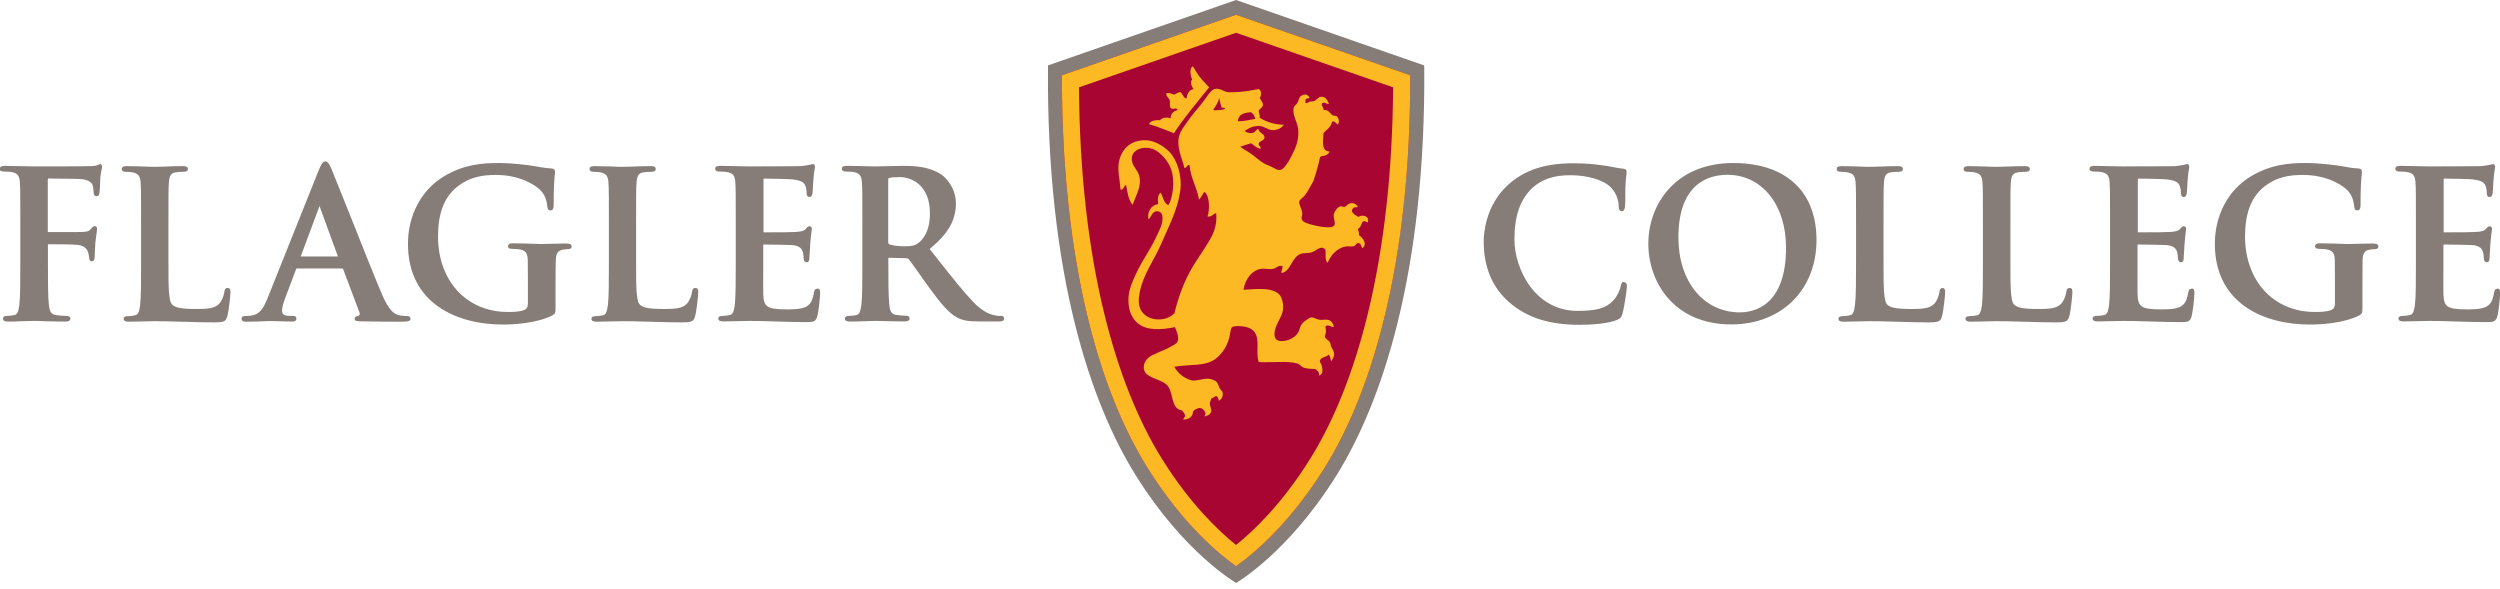 <svg xmlns:xlink="http://www.w3.org/1999/xlink" xmlns="http://www.w3.org/2000/svg" width="280" height="66" viewBox="0 0 280 66" fill="none"><g clip-path="url(#clip0_4236_89181)" fill="none"><path d="M159.502 7.476V7.325L138.438 0L117.374 7.325V7.476C117.192 30.799 122.212 45.251 127.216 53.258C132.66 61.978 138.438 65.284 138.453 65.284C138.453 65.284 144.246 61.963 149.675 53.258C154.679 45.236 159.699 30.784 159.517 7.476" fill="#867D78"></path><path d="M138.438 63.418C136.74 62.22 132.569 58.884 128.536 52.424C125.73 47.935 123.486 42.309 121.863 35.728C119.892 27.766 118.921 18.577 118.936 8.431L138.438 1.653L157.94 8.431C157.955 18.577 156.969 27.751 155.013 35.728C153.39 42.324 151.146 47.935 148.341 52.424C144.307 58.884 140.137 62.22 138.438 63.418Z" fill="#A90533"></path><path d="M135.42 9.781C134.905 9.235 134.374 8.704 133.995 8.083C133.858 7.87 133.767 7.628 133.585 7.431C133.191 7.643 133.328 8.553 133.525 8.886C133.252 9.22 133.494 9.736 133.676 9.978C133.146 10.069 132.979 10.524 132.873 11.04C132.509 10.949 132.478 10.524 132.22 10.327C131.963 10.312 131.75 10.494 131.538 10.6C131.265 10.524 130.947 10.357 130.613 10.448C130.583 10.812 130.977 10.979 131.022 11.313C131.083 11.722 130.901 12.086 131.265 12.177C131.508 12.238 131.75 11.995 131.887 12.329C131.432 12.435 131.083 12.784 131.113 13.254C130.689 13.102 130.143 13.148 129.931 13.466C129.461 13.436 128.824 13.496 128.687 13.906C129.673 14.194 130.583 14.558 131.477 14.922C132.675 13.087 134.086 11.464 135.42 9.781Z" fill="#FDB924"></path><path d="M152.42 25.234C152.541 25.052 152.526 24.87 152.693 24.794C152.89 24.718 152.966 24.84 153.193 24.915C153.406 24.172 152.587 23.99 152.147 24.294C151.753 24.096 151.055 23.702 151.646 23.232C151.828 23.232 151.965 23.217 152.086 23.171C151.889 22.823 151.571 22.671 151.161 22.792C150.934 22.853 150.782 23.141 150.57 23.171C150.418 23.186 150.267 23.08 150.13 23.111C149.812 23.171 149.508 23.626 149.417 23.884C149.266 24.339 149.569 24.779 149.478 25.158C149.387 25.507 148.75 25.476 148.295 25.431C147.916 25.401 147.325 25.279 146.87 25.158C146.506 25.052 145.869 24.885 145.793 24.536C145.732 24.309 145.854 24.233 145.854 23.975C145.854 23.444 145.474 22.929 145.505 22.61C145.535 22.352 145.96 22.11 146.127 21.898C146.506 21.412 146.809 20.775 147.112 20.26C147.294 19.653 147.537 18.94 147.704 18.243C147.749 18.046 147.795 17.651 147.886 17.561C147.992 17.454 148.174 17.485 148.356 17.439C148.614 17.363 148.796 17.227 148.917 16.969C147.931 16.969 148.204 15.68 148.234 14.892C148.598 14.512 149.084 14.239 149.19 13.618C149.584 13.542 149.599 13.845 149.842 13.936C150.054 13.633 149.918 13.163 149.69 13.011C149.584 12.935 149.432 12.996 149.281 12.92C148.962 12.753 148.796 12.223 148.25 12.329C148.25 12.025 148.037 11.95 148.037 11.646C148.25 11.297 148.598 11.692 148.841 11.646C148.689 11.191 148.416 10.767 147.916 10.842C147.643 10.873 147.446 11.237 147.112 11.343C146.961 11.389 146.824 11.343 146.718 11.373C146.536 11.419 146.415 11.616 146.218 11.525C146.218 11.358 146.172 11.222 146.248 11.116C146.369 10.949 146.566 11.116 146.657 10.934C146.46 10.479 145.975 10.524 145.672 10.782C145.459 10.964 145.459 11.237 145.323 11.495C145.217 11.692 144.944 11.859 144.883 12.086C144.853 12.192 144.868 12.495 144.883 12.647C144.944 13.163 145.247 13.663 145.353 14.224C145.611 15.604 145.035 16.726 144.61 17.545C144.458 17.818 144.322 18.106 144.11 18.379C143.988 18.561 143.685 18.986 143.397 19.031C143.063 19.092 142.715 18.834 142.442 18.698C142.123 18.531 141.789 18.44 141.547 18.288C141.107 18.031 140.698 17.651 140.273 17.333C139.818 16.999 139.333 16.757 138.908 16.438C139.287 16.287 139.712 16.165 140.121 16.044C140.47 16.241 140.682 16.59 141.183 16.666C141.259 16.393 140.91 16.347 140.971 16.074C141.031 15.786 141.607 15.756 141.623 15.422C141.653 14.967 141.001 14.907 140.94 14.452C140.713 14.452 140.622 14.77 140.379 14.861C140.046 14.982 139.651 14.861 139.393 14.679C139.924 14.3 140.44 14.073 141.092 14.118C141.562 14.148 141.911 14.467 142.366 14.558C142.912 14.664 143.594 14.346 143.761 13.966C142.73 13.966 141.789 13.633 141.092 13.193C141.122 12.859 141.001 12.693 140.971 12.42C141.062 12.162 141.395 12.101 141.441 11.798C141.486 11.464 141.213 11.267 141.092 10.964C141.304 10.691 141.304 10.1 140.971 9.978C139.985 10.16 139.12 10.312 138.18 10.327C137.938 10.327 137.604 10.357 137.377 10.297C137.013 10.206 136.588 9.842 136.042 9.963C135.663 10.039 135.132 10.873 134.89 11.207C134.207 12.147 133.585 12.738 132.964 13.663C132.66 14.118 132.281 14.588 132.13 15.028C131.659 16.332 132.387 17.682 132.66 18.819C132.873 18.865 132.979 18.41 133.221 18.47C133.358 20.002 134.071 20.988 134.283 22.352C134.556 22.125 134.647 21.731 134.905 21.488C135.511 21.943 135.481 23.505 135.254 24.248C135.678 24.339 135.86 23.945 136.209 23.869C136.376 25.598 135.678 26.583 134.996 27.69C134.51 28.464 133.995 29.177 133.57 29.889C132.63 31.482 132.039 33.089 131.523 35.106C130.34 36.274 127.717 35.955 127.55 33.923C127.52 33.574 127.565 33.18 127.641 32.771C128.05 30.663 129.263 29.161 130.067 27.281C130.841 25.446 131.857 23.626 132.175 21.443C132.433 19.714 131.857 17.924 130.962 16.999C130.492 16.514 129.643 15.953 128.915 15.786C127.914 15.559 126.913 15.832 126.306 16.347C125.851 16.726 125.487 17.378 125.351 17.985C125.108 18.986 125.412 20.032 125.503 21.245C125.882 21.261 125.897 20.745 126.124 20.715C126.276 21.549 126.382 22.444 126.867 22.944C127.186 21.882 127.929 20.866 127.58 19.653C127.429 19.107 126.989 18.728 126.837 18.258C126.382 16.848 127.944 16.271 129.097 16.681C129.9 16.954 130.841 18.015 131.174 18.971C131.447 19.759 131.462 20.836 131.296 21.67C131.205 22.125 131.098 22.625 130.856 22.974C130.31 22.762 130.28 22.034 129.991 21.579C129.658 21.807 129.643 22.352 129.718 22.853C128.915 22.974 128.46 23.733 128.627 24.567C128.975 24.324 129.006 23.581 129.688 23.672C130.477 23.778 130.204 25.021 129.931 25.598C129.749 25.977 129.597 26.356 129.43 26.674C128.687 28.221 127.853 29.268 127.171 30.799C126.822 31.573 126.458 32.392 126.397 33.225C126.306 34.499 126.625 35.485 127.383 36.167C128.354 37.032 129.976 36.971 131.599 36.638C131.811 37.184 132.145 37.942 131.811 38.382C131.69 38.548 131.341 38.685 131.068 38.852C130.31 39.307 129.172 39.595 128.581 40.095C128.035 40.565 127.899 41.475 128.46 41.93C129.203 42.522 130.461 42.597 130.916 43.416C131.432 44.372 131.22 45.782 132.372 45.964C132.509 46.131 132.751 46.343 132.721 46.616C132.706 46.783 132.524 46.798 132.539 46.995C132.918 46.995 133.343 46.843 133.525 46.495C133.601 46.358 133.57 46.176 133.646 46.055C133.767 45.888 134.177 45.691 134.359 45.691C134.723 45.691 135.238 46.222 134.89 46.646C135.178 46.601 135.542 46.434 135.633 46.146C135.739 45.812 135.481 45.494 135.511 45.16C135.511 44.963 135.633 44.857 135.633 44.66C135.875 44.599 135.966 44.402 136.224 44.356C136.406 44.432 136.467 44.645 136.497 44.887C136.785 44.751 137.013 44.417 136.937 43.992C136.906 43.795 136.679 43.644 136.588 43.462C136.452 43.158 136.421 42.87 136.148 42.688C135.981 42.567 135.633 42.431 135.344 42.415C134.708 42.37 133.98 42.719 133.479 42.597C132.63 42.4 131.887 41.778 131.523 41.081C133.221 40.762 134.981 41.081 136.148 40.186C136.937 39.58 137.574 38.594 137.756 37.426C137.816 37.047 137.877 36.713 138.029 36.622C138.241 36.501 138.681 36.516 138.893 36.531C139.575 36.562 140.197 36.759 140.5 37.184C141.153 38.063 140.607 39.428 140.971 40.535C141.183 40.58 141.426 40.565 141.653 40.565C142.684 40.596 144.762 40.383 145.505 40.808C145.641 40.884 145.732 41.035 145.884 41.111C146.218 41.308 146.809 41.308 147.279 41.324C147.522 41.46 147.81 41.687 147.719 42.066C148.416 41.885 148.022 40.778 147.81 40.489C147.87 39.959 148.538 40.05 148.796 39.716C148.978 39.868 149.023 40.171 149.069 40.459C149.25 40.277 149.387 39.989 149.417 39.746C149.448 39.367 149.205 39.049 149.099 38.852C149.023 38.7 149.038 38.503 148.978 38.382C148.811 38.048 148.416 38.002 148.386 37.669C148.386 37.547 148.507 37.335 148.507 37.108C148.507 36.698 148.325 36.516 148.629 36.456C148.902 36.41 149.084 36.622 149.372 36.638C149.357 36.319 149.19 36.061 148.993 35.925C148.644 35.682 148.159 35.895 147.719 35.803C147.34 35.728 147.082 35.455 146.688 35.591C146.278 35.864 145.929 36.046 145.702 36.456C145.565 36.698 145.55 37.002 145.383 37.259C145.111 37.699 144.504 38.109 143.806 38.184C143.154 38.26 142.775 38.078 142.745 37.502C142.699 36.41 143.609 35.606 143.7 34.621C143.761 34.105 143.609 33.362 143.306 33.013C142.942 32.604 142.29 32.437 141.789 32.392C140.955 32.331 140.137 32.392 139.272 32.452C139.439 31.3 140.212 30.223 141.319 30.102C141.774 30.056 142.199 30.208 142.624 30.102C142.987 30.011 143.245 29.631 143.655 29.829C143.655 30.102 143.473 30.344 143.533 30.572C144.534 30.45 144.656 28.813 145.672 28.433C146.005 28.312 146.475 28.373 146.854 28.282C147.461 28.115 147.946 27.372 148.462 27.979C148.492 28.524 148.371 29.207 148.705 29.434C148.993 28.646 149.751 27.736 150.782 27.599C151.146 27.554 151.465 27.675 151.707 27.539C151.844 27.463 151.889 27.251 152.056 27.235C152.45 27.175 152.45 27.63 152.587 27.797C153.193 27.342 152.617 26.599 152.208 26.341C152.223 26.053 152.147 25.871 152.086 25.658C152.208 25.552 152.299 25.507 152.39 25.34M136.406 12.344C136.209 12.359 136.012 12.374 135.875 12.313C136.133 11.874 136.452 11.51 136.558 10.918C136.603 11.328 136.694 11.661 136.831 12.071C136.967 12.071 137.149 12.04 137.21 12.132C137.088 12.313 136.694 12.313 136.406 12.344ZM138.635 13.587C138.696 12.799 139.333 12.617 140.121 12.571C140.364 12.738 140.516 12.981 140.591 13.314C139.97 13.436 139.363 13.572 138.635 13.587Z" fill="#FDB924"></path><path d="M138.438 3.67L156.029 9.781C155.968 19.244 154.998 27.797 153.163 35.273C151.586 41.672 149.417 47.101 146.718 51.423C143.564 56.473 140.349 59.506 138.438 61.038C136.527 59.506 133.297 56.458 130.158 51.423C127.459 47.101 125.29 41.672 123.713 35.273C121.878 27.812 120.908 19.244 120.847 9.781L138.438 3.67ZM138.438 1.653L118.936 8.431C118.921 18.577 119.907 27.751 121.863 35.728C123.486 42.324 125.73 47.935 128.536 52.424C132.569 58.884 136.74 62.22 138.438 63.418C140.137 62.22 144.307 58.884 148.341 52.424C151.146 47.935 153.39 42.309 155.013 35.728C156.984 27.751 157.97 18.577 157.94 8.431L138.438 1.653Z" fill="#FDB924"></path><path d="M181.915 31.573C181.627 31.573 181.566 31.785 181.506 32.119C181.415 32.513 181.127 33.165 180.763 33.575C179.853 34.606 178.624 34.818 176.683 34.818C171.861 34.818 169.617 30.041 169.617 26.826C169.617 24.142 170.269 22.292 171.679 21.003C172.71 20.063 174.06 19.623 175.88 19.623C177.821 19.623 179.64 20.169 180.429 21.003C180.945 21.534 181.263 22.292 181.293 23.02C181.293 23.217 181.293 23.657 181.627 23.657C181.961 23.657 181.991 23.263 182.006 23.005C182.036 22.762 182.036 22.322 182.036 21.837C182.036 21.382 182.036 20.897 182.067 20.533C182.097 20.048 182.127 19.759 182.158 19.578C182.173 19.441 182.188 19.35 182.188 19.274C182.188 19.108 182.143 18.925 181.809 18.895C181.46 18.865 181.066 18.789 180.656 18.713C180.277 18.637 179.883 18.561 179.474 18.516C178.473 18.38 177.608 18.289 176.153 18.289C173.013 18.289 170.693 19.062 168.873 20.73C166.371 23.035 166.174 26.159 166.174 27.054C166.174 29.905 167.13 32.195 169.04 33.863C171.012 35.576 173.514 36.38 176.926 36.38C178.291 36.38 180.095 36.243 181.066 35.849C181.475 35.682 181.597 35.546 181.718 35.121C181.945 34.318 182.218 32.331 182.218 32.058C182.218 31.649 181.991 31.603 181.9 31.603" fill="#867D78"></path><path d="M194.138 18.258C187.602 18.258 184.614 22.944 184.614 27.296C184.614 31.649 187.526 36.335 193.91 36.335C199.536 36.335 203.449 32.452 203.449 26.887C203.449 21.322 199.885 18.258 194.138 18.258ZM194.866 34.985C190.817 34.985 187.981 31.543 187.981 26.599C187.981 20.488 191.423 19.578 193.471 19.578C197.338 19.578 200.037 22.929 200.037 27.736C200.037 34.272 196.428 34.985 194.866 34.985Z" fill="#867D78"></path><path d="M217.582 32.255C217.264 32.255 217.234 32.558 217.218 32.695C217.173 33.12 216.915 33.726 216.657 33.999C216.142 34.56 215.338 34.606 214.079 34.606C212.275 34.606 211.744 34.439 211.395 34.136C210.955 33.756 210.955 32.088 210.955 29.328V25.325C210.955 21.852 210.955 21.23 211.001 20.503C211.046 19.699 211.228 19.395 211.744 19.305C212.017 19.259 212.381 19.244 212.608 19.244C212.76 19.244 213.124 19.244 213.124 18.925C213.124 18.607 212.73 18.607 212.532 18.607C212.032 18.607 211.289 18.622 210.637 18.652C210.121 18.668 209.666 18.683 209.439 18.683C209.181 18.683 208.756 18.683 208.286 18.652C207.649 18.637 206.937 18.607 206.315 18.607C206.103 18.607 205.708 18.607 205.708 18.925C205.708 19.244 206.072 19.244 206.209 19.244C206.512 19.244 206.77 19.274 206.937 19.305C207.574 19.441 207.786 19.714 207.831 20.503C207.877 21.23 207.877 21.852 207.877 25.325V29.328C207.877 31.421 207.877 33.211 207.756 34.166C207.665 34.879 207.543 35.258 207.179 35.318C206.906 35.379 206.649 35.409 206.376 35.409C206.057 35.409 205.906 35.516 205.906 35.697C205.906 35.925 206.103 36.031 206.467 36.031C206.997 36.031 207.498 36.016 207.983 36.001C209.788 35.94 211.365 36.001 212.896 36.046C213.958 36.077 214.959 36.107 215.96 36.107C217.127 36.107 217.34 36.016 217.506 35.409C217.688 34.727 217.855 33.029 217.855 32.755C217.855 32.543 217.855 32.255 217.567 32.255" fill="#867D78"></path><path d="M231.792 32.255C231.473 32.255 231.443 32.558 231.428 32.695C231.382 33.12 231.124 33.726 230.867 33.999C230.351 34.56 229.547 34.606 228.289 34.606C226.484 34.606 225.953 34.439 225.604 34.136C225.165 33.756 225.165 32.088 225.165 29.328V25.325C225.165 21.852 225.165 21.23 225.21 20.503C225.256 19.699 225.438 19.395 225.953 19.305C226.226 19.259 226.59 19.244 226.818 19.244C226.969 19.244 227.348 19.244 227.348 18.925C227.348 18.607 226.954 18.607 226.757 18.607C226.257 18.607 225.513 18.622 224.861 18.652C224.346 18.668 223.891 18.683 223.648 18.683C223.39 18.683 222.966 18.683 222.496 18.652C221.859 18.637 221.146 18.607 220.524 18.607C220.312 18.607 219.918 18.607 219.918 18.925C219.918 19.244 220.282 19.244 220.418 19.244C220.721 19.244 220.979 19.274 221.146 19.305C221.798 19.441 221.995 19.714 222.041 20.503C222.086 21.23 222.086 21.852 222.086 25.325V29.328C222.086 31.421 222.086 33.211 221.98 34.166C221.874 34.879 221.768 35.258 221.404 35.318C221.131 35.379 220.873 35.409 220.6 35.409C220.282 35.409 220.13 35.516 220.13 35.697C220.13 35.925 220.327 36.031 220.706 36.031C221.237 36.031 221.737 36.016 222.238 36.001C224.043 35.94 225.62 36.001 227.151 36.046C228.213 36.077 229.214 36.107 230.215 36.107C231.382 36.107 231.594 36.016 231.761 35.409C231.943 34.727 232.11 33.029 232.11 32.755C232.11 32.543 232.11 32.255 231.807 32.255" fill="#867D78"></path><path d="M245.44 32.346C245.152 32.346 245.121 32.589 245.076 32.786C244.924 33.711 244.666 34.136 244.12 34.393C243.544 34.651 242.589 34.651 242.028 34.651C239.692 34.651 239.45 34.302 239.404 32.846C239.389 32.376 239.404 31.209 239.404 30.253C239.404 29.874 239.404 29.541 239.404 29.313V27.509C239.404 27.418 239.404 27.402 239.435 27.387C240.056 27.387 242.255 27.418 242.665 27.448C243.559 27.539 243.756 27.933 243.847 28.252C243.893 28.479 243.908 28.6 243.923 28.767V28.889C243.923 29.086 244.014 29.374 244.257 29.374C244.575 29.374 244.575 29.01 244.575 28.828C244.575 28.752 244.59 28.434 244.621 28.1C244.636 27.812 244.666 27.524 244.666 27.311C244.727 26.538 244.788 26.113 244.818 25.886C244.833 25.765 244.848 25.689 244.848 25.628C244.848 25.446 244.742 25.34 244.575 25.34C244.424 25.34 244.318 25.461 244.166 25.643L244.136 25.674C243.954 25.871 243.635 25.931 243.12 25.977C242.786 26.007 241.497 26.022 239.48 26.022C239.465 26.022 239.45 26.022 239.45 26.022C239.45 26.022 239.435 25.992 239.435 25.886V20.123C239.435 20.002 239.45 20.002 239.48 20.002C239.905 20.002 242.316 20.047 242.695 20.093C243.802 20.23 243.999 20.487 244.136 20.851C244.242 21.109 244.257 21.458 244.257 21.534C244.257 21.685 244.257 22.064 244.575 22.064C244.757 22.064 244.863 21.943 244.909 21.716C244.939 21.534 244.97 21.064 244.985 20.669C244.985 20.457 245.015 20.29 245.015 20.199C245.061 19.502 245.121 19.153 245.167 18.941C245.182 18.834 245.197 18.774 245.197 18.698C245.197 18.425 245.045 18.379 244.954 18.379C244.863 18.379 244.772 18.41 244.697 18.44C244.651 18.44 244.606 18.47 244.56 18.47C244.363 18.516 243.908 18.576 243.605 18.607C243.211 18.622 239.495 18.637 237.918 18.637C237.311 18.637 236.735 18.622 236.174 18.607C235.643 18.592 235.143 18.576 234.627 18.576C234.415 18.576 234.021 18.576 234.021 18.895C234.021 19.213 234.385 19.213 234.521 19.213C234.87 19.213 235.234 19.244 235.386 19.274C236.038 19.411 236.235 19.684 236.28 20.472C236.326 21.2 236.326 21.822 236.326 25.294V29.298C236.326 31.391 236.326 33.18 236.22 34.136C236.129 34.848 236.007 35.227 235.643 35.288C235.37 35.349 235.113 35.379 234.855 35.379C234.536 35.379 234.37 35.485 234.37 35.667C234.37 35.895 234.567 36.001 234.946 36.001C235.477 36.001 235.977 35.986 236.477 35.97C238.176 35.91 239.692 35.97 241.163 36.016C242.179 36.046 243.15 36.077 244.136 36.077C245 36.077 245.288 36.077 245.47 35.394C245.591 34.924 245.773 33.377 245.773 32.831C245.773 32.604 245.773 32.316 245.485 32.316" fill="#867D78"></path><path d="M265.851 27.266C265.472 27.266 264.957 27.281 264.471 27.296C263.986 27.312 263.531 27.327 263.182 27.327C262.894 27.327 262.454 27.327 261.954 27.296C261.302 27.281 260.544 27.251 259.876 27.251C259.664 27.251 259.285 27.251 259.285 27.585C259.285 27.721 259.361 27.873 259.74 27.873C260.089 27.873 260.453 27.903 260.604 27.933C261.256 28.07 261.469 28.343 261.499 29.131C261.514 29.814 261.514 30.693 261.514 31.816V33.954C261.514 34.363 261.408 34.575 261.15 34.697C260.62 34.939 259.831 34.939 259.255 34.939C254.645 34.939 251.445 31.467 251.445 26.477C251.445 23.945 252.112 22.14 253.492 20.988C254.963 19.775 256.495 19.593 257.935 19.593C260.604 19.593 262.363 20.73 262.94 21.337C263.531 21.974 263.622 22.717 263.683 23.172C263.683 23.293 263.728 23.566 264.016 23.566C264.38 23.566 264.38 23.187 264.38 22.974C264.38 20.776 264.471 19.926 264.517 19.502C264.517 19.381 264.532 19.29 264.532 19.244C264.532 19.001 264.411 18.88 264.107 18.865C263.577 18.85 262.758 18.698 262.318 18.622C261.818 18.516 259.801 18.258 258.269 18.258C256.48 18.258 254.372 18.38 252.082 19.76C249.565 21.276 248.063 24.097 248.063 27.312C248.063 33.984 253.553 36.35 258.694 36.35C259.77 36.35 262.439 36.244 264.244 35.319C264.578 35.121 264.593 35.015 264.593 34.394V31.891C264.593 30.739 264.593 29.844 264.608 29.162C264.623 28.388 264.835 28.07 265.381 27.964C265.669 27.918 265.806 27.903 265.973 27.903C266.352 27.903 266.382 27.675 266.382 27.615C266.382 27.281 266.003 27.281 265.806 27.281" fill="#867D78"></path><path d="M279.697 32.346C279.409 32.346 279.378 32.589 279.333 32.786C279.181 33.711 278.923 34.136 278.377 34.393C277.801 34.651 276.846 34.651 276.285 34.651C273.949 34.651 273.707 34.302 273.661 32.846C273.646 32.376 273.661 31.209 273.661 30.253C273.661 29.874 273.661 29.541 273.661 29.313V27.509C273.661 27.418 273.661 27.402 273.691 27.387C274.313 27.387 276.512 27.418 276.922 27.448C277.816 27.539 278.013 27.933 278.104 28.252C278.165 28.479 278.165 28.6 278.18 28.767V28.889C278.18 29.086 278.271 29.374 278.514 29.374C278.832 29.374 278.832 29.01 278.832 28.828C278.832 28.752 278.847 28.434 278.878 28.1C278.893 27.812 278.908 27.524 278.923 27.311C278.984 26.538 279.045 26.113 279.075 25.886C279.09 25.765 279.105 25.689 279.105 25.628C279.105 25.446 278.999 25.34 278.832 25.34C278.681 25.34 278.575 25.461 278.423 25.643L278.393 25.674C278.211 25.871 277.892 25.931 277.376 25.977C277.043 26.007 275.754 26.022 273.737 26.022C273.707 26.022 273.707 26.022 273.707 26.022C273.707 26.022 273.691 25.992 273.691 25.886V20.123C273.691 20.002 273.707 20.002 273.737 20.002C274.162 20.002 276.573 20.047 276.952 20.093C278.059 20.23 278.241 20.487 278.393 20.851C278.499 21.109 278.514 21.458 278.514 21.534C278.514 21.685 278.514 22.064 278.832 22.064C279.014 22.064 279.12 21.943 279.166 21.716C279.196 21.534 279.227 21.064 279.242 20.669C279.242 20.457 279.272 20.29 279.272 20.199C279.318 19.502 279.378 19.153 279.424 18.941C279.439 18.834 279.454 18.774 279.454 18.698C279.454 18.425 279.302 18.379 279.211 18.379C279.12 18.379 279.029 18.41 278.954 18.44C278.908 18.44 278.863 18.47 278.817 18.47C278.62 18.516 278.165 18.576 277.862 18.607C277.467 18.622 273.752 18.637 272.175 18.637C271.568 18.637 270.992 18.622 270.431 18.607C269.9 18.592 269.4 18.576 268.884 18.576C268.672 18.576 268.278 18.576 268.278 18.895C268.278 19.213 268.642 19.213 268.778 19.213C269.127 19.213 269.491 19.244 269.643 19.274C270.295 19.411 270.492 19.684 270.537 20.472C270.583 21.2 270.583 21.822 270.583 25.294V29.298C270.583 31.391 270.583 33.18 270.477 34.136C270.37 34.848 270.264 35.227 269.9 35.288C269.627 35.349 269.37 35.379 269.112 35.379C268.793 35.379 268.626 35.485 268.626 35.667C268.626 35.895 268.824 36.001 269.188 36.001C269.718 36.001 270.219 35.986 270.719 35.97C272.418 35.91 273.934 35.97 275.405 36.016C276.421 36.046 277.392 36.077 278.377 36.077C279.242 36.077 279.53 36.077 279.712 35.394C279.833 34.924 280.015 33.377 280.015 32.831C280.015 32.604 280.015 32.316 279.727 32.316" fill="#867D78"></path><path d="M11.222 18.395C11.131 18.395 11.04 18.44 10.949 18.47C10.903 18.486 10.858 18.516 10.812 18.531C10.646 18.592 10.418 18.592 10.115 18.607H9.903C9.448 18.637 5.945 18.637 3.897 18.637C3.291 18.637 2.715 18.622 2.153 18.607C1.623 18.592 1.122 18.577 0.607 18.577C0.379 18.577 -0.03 18.577 -0.03 18.925C-0.03 19.122 0.137 19.213 0.47 19.213C0.819 19.213 1.183 19.244 1.335 19.274C1.971 19.411 2.184 19.684 2.229 20.472C2.275 21.2 2.275 21.822 2.275 25.294V29.298C2.275 31.466 2.275 33.18 2.169 34.136C2.078 34.848 1.956 35.227 1.592 35.288C1.319 35.349 1.062 35.379 0.789 35.379C0.41 35.379 0.334 35.546 0.334 35.682C0.334 36.016 0.713 36.016 0.925 36.016C1.395 36.016 2.047 36.001 2.624 35.97C3.094 35.955 3.549 35.94 3.806 35.94C4.034 35.94 4.398 35.94 4.838 35.97C5.535 35.986 6.4 36.016 7.279 36.016C7.446 36.016 7.886 36.016 7.886 35.682C7.886 35.379 7.507 35.379 7.385 35.379C7.067 35.379 6.566 35.334 6.263 35.288C5.687 35.212 5.55 34.818 5.474 34.136C5.368 33.18 5.368 31.466 5.368 29.298V27.448V27.357C5.368 27.357 5.368 27.357 5.414 27.357C6.263 27.357 8.265 27.357 8.765 27.433C9.554 27.539 9.781 28.024 9.842 28.176C9.933 28.449 9.978 28.707 9.978 28.843C9.978 29.162 10.13 29.268 10.267 29.268C10.6 29.268 10.6 28.919 10.6 28.722C10.6 28.57 10.646 27.509 10.691 27.069C10.737 26.659 10.782 26.311 10.828 26.038C10.858 25.84 10.873 25.704 10.873 25.643C10.873 25.355 10.676 25.325 10.615 25.325C10.448 25.325 10.373 25.431 10.282 25.537L10.221 25.598C9.948 25.977 9.645 25.992 8.31 25.992C7.871 25.992 7.234 25.992 6.657 25.992C6.157 25.992 5.687 25.992 5.399 25.992C5.368 25.992 5.368 25.992 5.353 25.992C5.353 25.992 5.353 25.962 5.353 25.901V20.199C5.353 19.987 5.399 19.987 5.444 19.987C5.808 19.987 6.521 20.017 7.249 20.017C7.916 20.017 8.568 20.032 8.947 20.048C9.766 20.078 10.206 20.381 10.342 20.669C10.464 20.973 10.464 21.321 10.479 21.503C10.479 21.67 10.524 21.974 10.812 21.974C11.101 21.974 11.131 21.67 11.146 21.564C11.176 21.382 11.207 20.821 11.222 20.32C11.222 20.032 11.252 19.79 11.252 19.714C11.298 19.38 11.343 19.153 11.389 18.971C11.419 18.85 11.434 18.743 11.434 18.668C11.434 18.486 11.313 18.349 11.161 18.349" fill="#867D78"></path><path d="M25.492 32.255C25.173 32.255 25.143 32.558 25.128 32.695C25.082 33.12 24.825 33.726 24.567 33.999C24.051 34.56 23.247 34.606 21.989 34.606C20.184 34.606 19.653 34.439 19.305 34.136C18.865 33.756 18.865 32.088 18.865 29.328V25.325C18.865 21.852 18.865 21.23 18.91 20.503C18.956 19.699 19.138 19.395 19.653 19.305C19.926 19.259 20.29 19.244 20.518 19.244C20.669 19.244 21.049 19.244 21.049 18.925C21.049 18.607 20.654 18.607 20.457 18.607C19.957 18.607 19.214 18.622 18.562 18.652C18.046 18.668 17.591 18.683 17.364 18.683C17.106 18.683 16.681 18.683 16.211 18.652C15.574 18.637 14.861 18.607 14.24 18.607C14.027 18.607 13.633 18.607 13.633 18.925C13.633 19.244 13.997 19.244 14.133 19.244C14.437 19.244 14.695 19.274 14.861 19.305C15.498 19.441 15.711 19.714 15.756 20.503C15.802 21.23 15.802 21.852 15.802 25.325V29.328C15.802 31.421 15.802 33.211 15.695 34.166C15.604 34.879 15.483 35.258 15.119 35.318C14.846 35.379 14.588 35.409 14.316 35.409C13.997 35.409 13.845 35.516 13.845 35.697C13.845 35.925 14.043 36.031 14.406 36.031C14.937 36.031 15.438 36.016 15.938 36.001C17.743 35.94 19.32 36.001 20.851 36.046C21.913 36.077 22.914 36.107 23.915 36.107C25.082 36.107 25.295 36.016 25.462 35.409C25.643 34.727 25.81 33.029 25.81 32.755C25.81 32.543 25.81 32.255 25.522 32.255" fill="#867D78"></path><path d="M45.6 35.394C45.373 35.394 45.024 35.379 44.675 35.303C44.175 35.182 43.553 34.803 42.749 32.892C41.93 30.951 40.383 27.084 39.155 23.975C38.185 21.534 37.335 19.426 37.108 18.88C36.896 18.395 36.698 18.076 36.441 18.076C36.153 18.076 35.971 18.395 35.698 19.062L29.98 33.362C29.495 34.575 29.071 35.227 28.13 35.349C27.948 35.364 27.691 35.394 27.478 35.394C27.099 35.394 27.054 35.576 27.054 35.697C27.054 36.031 27.402 36.031 27.6 36.031C28.419 36.031 29.237 36.001 29.783 35.971C30.026 35.971 30.208 35.955 30.284 35.955C30.633 35.955 31.057 35.971 31.467 35.986C31.891 36.001 32.331 36.016 32.695 36.016C32.847 36.016 33.195 36.016 33.195 35.682C33.195 35.379 32.907 35.379 32.74 35.379H32.392C31.694 35.379 31.588 35.076 31.588 34.788C31.588 34.545 31.694 34.014 31.922 33.438L33.15 30.178C33.18 30.071 33.195 30.071 33.241 30.071H38.321C38.321 30.071 38.412 30.071 38.442 30.162L40.262 35C40.308 35.091 40.308 35.182 40.262 35.258C40.232 35.334 40.171 35.364 40.141 35.379C39.868 35.409 39.716 35.516 39.716 35.697C39.716 35.955 39.974 35.971 40.353 35.986C42.173 36.031 44.023 36.031 44.827 36.031C45.63 36.031 45.979 36.001 45.979 35.697C45.979 35.561 45.903 35.394 45.57 35.394M37.866 28.722H33.681L35.773 23.111C35.773 23.111 35.773 23.081 35.788 23.065C35.788 23.081 35.788 23.096 35.804 23.126L37.851 28.737L37.866 28.722Z" fill="#867D78"></path><path d="M63.464 27.266C63.085 27.266 62.569 27.281 62.084 27.296C61.599 27.312 61.144 27.327 60.795 27.327C60.507 27.327 60.067 27.327 59.567 27.296C58.915 27.281 58.156 27.251 57.489 27.251C57.277 27.251 56.898 27.251 56.898 27.585C56.898 27.721 56.974 27.873 57.353 27.873C57.701 27.873 58.065 27.903 58.217 27.933C58.884 28.07 59.081 28.343 59.112 29.131C59.127 29.814 59.127 30.693 59.127 31.816V33.954C59.127 34.363 59.021 34.575 58.763 34.697C58.232 34.939 57.444 34.939 56.867 34.939C52.273 34.939 49.058 31.467 49.058 26.477C49.058 23.945 49.725 22.14 51.12 20.988C52.591 19.775 54.123 19.593 55.563 19.593C58.217 19.593 59.991 20.73 60.568 21.337C61.159 21.974 61.25 22.717 61.311 23.172C61.311 23.293 61.356 23.566 61.644 23.566C62.008 23.566 62.008 23.187 62.008 22.974C62.008 20.776 62.099 19.926 62.145 19.502C62.145 19.381 62.16 19.29 62.16 19.244C62.16 19.001 62.038 18.88 61.735 18.865C61.205 18.85 60.386 18.698 59.946 18.622C59.445 18.516 57.428 18.258 55.897 18.258C54.107 18.258 51.999 18.38 49.71 19.76C47.192 21.276 45.691 24.097 45.691 27.312C45.691 33.984 51.181 36.35 56.322 36.35C57.398 36.35 60.067 36.244 61.872 35.319C62.205 35.121 62.221 35.015 62.221 34.394V31.891C62.221 30.739 62.221 29.844 62.251 29.162C62.266 28.388 62.478 28.07 63.024 27.964C63.312 27.918 63.449 27.903 63.616 27.903C63.995 27.903 64.025 27.675 64.025 27.615C64.025 27.281 63.646 27.281 63.449 27.281" fill="#867D78"></path><path d="M77.87 32.255C77.552 32.255 77.522 32.558 77.507 32.695C77.461 33.12 77.203 33.726 76.945 33.999C76.43 34.56 75.626 34.606 74.367 34.606C72.563 34.606 72.032 34.439 71.683 34.136C71.243 33.756 71.243 32.088 71.243 29.328V25.325C71.243 21.852 71.243 21.23 71.289 20.503C71.335 19.699 71.516 19.395 72.047 19.305C72.32 19.259 72.684 19.244 72.912 19.244C73.063 19.244 73.442 19.244 73.442 18.925C73.442 18.607 73.048 18.607 72.851 18.607C72.35 18.607 71.607 18.622 70.955 18.652C70.44 18.668 69.985 18.683 69.757 18.683C69.5 18.683 69.075 18.683 68.605 18.652C67.968 18.637 67.255 18.607 66.633 18.607C66.421 18.607 66.027 18.607 66.027 18.925C66.027 19.244 66.391 19.244 66.527 19.244C66.831 19.244 67.088 19.274 67.255 19.305C67.907 19.441 68.104 19.714 68.15 20.503C68.195 21.23 68.195 21.852 68.195 25.325V29.328C68.195 31.421 68.195 33.211 68.089 34.166C67.983 34.879 67.877 35.258 67.513 35.318C67.24 35.379 66.982 35.409 66.709 35.409C66.391 35.409 66.239 35.516 66.239 35.697C66.239 35.925 66.436 36.031 66.8 36.031C67.331 36.031 67.831 36.016 68.332 36.001C70.136 35.94 71.714 36.001 73.245 36.046C74.307 36.077 75.308 36.107 76.308 36.107C77.476 36.107 77.689 36.016 77.855 35.409C78.037 34.727 78.204 33.029 78.204 32.755C78.204 32.543 78.204 32.255 77.901 32.255" fill="#867D78"></path><path d="M91.519 32.346C91.231 32.346 91.2 32.589 91.155 32.786C91.003 33.711 90.745 34.136 90.199 34.393C89.623 34.651 88.668 34.651 88.106 34.651C85.771 34.651 85.529 34.302 85.483 32.846C85.468 32.376 85.483 31.209 85.483 30.253C85.483 29.874 85.483 29.541 85.483 29.313V27.509C85.483 27.418 85.483 27.402 85.513 27.387C86.135 27.387 88.334 27.418 88.743 27.448C89.638 27.539 89.835 27.933 89.926 28.252C89.972 28.479 89.987 28.6 90.002 28.767V28.889C90.002 29.086 90.093 29.374 90.336 29.374C90.654 29.374 90.654 29.01 90.654 28.828C90.654 28.752 90.669 28.434 90.7 28.1C90.715 27.812 90.745 27.524 90.745 27.311C90.806 26.538 90.867 26.113 90.897 25.886C90.912 25.765 90.927 25.689 90.927 25.628C90.927 25.446 90.821 25.34 90.654 25.34C90.503 25.34 90.396 25.461 90.245 25.643L90.214 25.674C90.032 25.871 89.714 25.931 89.198 25.977C88.865 26.007 87.576 26.022 85.559 26.022C85.544 26.022 85.529 26.022 85.529 26.022C85.529 26.022 85.513 25.992 85.513 25.886V20.123C85.513 20.002 85.528 20.002 85.559 20.002C85.984 20.002 88.395 20.047 88.774 20.093C89.881 20.23 90.078 20.487 90.214 20.851C90.321 21.109 90.336 21.458 90.336 21.534C90.336 21.685 90.336 22.064 90.654 22.064C90.836 22.064 90.942 21.943 90.988 21.716C91.018 21.534 91.049 21.064 91.064 20.669C91.064 20.457 91.094 20.29 91.094 20.199C91.139 19.502 91.2 19.153 91.246 18.941C91.261 18.834 91.276 18.774 91.276 18.698C91.276 18.425 91.124 18.379 91.033 18.379C90.942 18.379 90.851 18.41 90.775 18.44C90.73 18.44 90.684 18.47 90.639 18.47C90.442 18.516 89.987 18.576 89.684 18.607C89.289 18.622 85.574 18.637 83.997 18.637C83.39 18.637 82.814 18.622 82.253 18.607C81.722 18.592 81.222 18.576 80.706 18.576C80.494 18.576 80.1 18.576 80.1 18.895C80.1 19.213 80.464 19.213 80.6 19.213C80.949 19.213 81.313 19.244 81.464 19.274C82.117 19.411 82.314 19.684 82.359 20.472C82.405 21.2 82.405 21.822 82.405 25.294V29.298C82.405 31.391 82.405 33.18 82.299 34.136C82.207 34.848 82.086 35.227 81.722 35.288C81.449 35.349 81.192 35.379 80.934 35.379C80.615 35.379 80.448 35.485 80.448 35.667C80.448 35.895 80.645 36.001 81.025 36.001C81.555 36.001 82.056 35.986 82.556 35.97C84.255 35.91 85.771 35.97 87.242 36.016C88.258 36.046 89.229 36.077 90.214 36.077C91.079 36.077 91.367 36.077 91.549 35.394C91.67 34.924 91.852 33.377 91.852 32.831C91.852 32.604 91.852 32.316 91.564 32.316" fill="#867D78"></path><path d="M112.067 35.394C111.9 35.394 111.703 35.379 111.43 35.318C111.096 35.258 110.201 35.076 108.988 33.802C107.881 32.65 106.653 31.087 105.091 29.116C104.773 28.722 104.454 28.312 104.12 27.888C106.183 26.189 107.062 24.673 107.062 22.792C107.062 21.109 106.016 19.957 105.47 19.578C104.181 18.698 102.604 18.577 101.224 18.577C100.875 18.577 100.299 18.592 99.677 18.607C99.055 18.622 98.403 18.637 98.009 18.637C97.827 18.637 97.493 18.637 97.099 18.622C96.447 18.607 95.628 18.577 94.885 18.577C94.673 18.577 94.279 18.577 94.279 18.895C94.279 19.214 94.642 19.214 94.779 19.214C95.128 19.214 95.492 19.244 95.643 19.274C96.28 19.411 96.493 19.684 96.538 20.472C96.584 21.2 96.584 21.822 96.584 25.295V29.298C96.584 31.391 96.584 33.18 96.477 34.136C96.371 34.848 96.265 35.227 95.901 35.288C95.628 35.349 95.37 35.379 95.113 35.379C94.794 35.379 94.627 35.485 94.627 35.682C94.627 35.91 94.825 36.016 95.204 36.016C95.749 36.016 96.477 35.986 97.054 35.971C97.463 35.971 97.797 35.94 97.979 35.94C98.1 35.94 98.358 35.94 98.707 35.955C99.404 35.971 100.451 36.001 101.315 36.001C101.694 36.001 101.876 35.88 101.876 35.667C101.876 35.591 101.846 35.364 101.497 35.364C101.224 35.364 100.724 35.318 100.39 35.273C99.814 35.197 99.662 34.803 99.601 34.12C99.495 33.165 99.495 31.36 99.495 29.268V28.949C99.495 28.949 99.495 28.873 99.556 28.873L101.467 28.919C101.618 28.919 101.709 28.934 101.785 29.04C101.952 29.237 102.376 29.844 102.877 30.542C103.241 31.057 103.65 31.649 104.045 32.179C105.379 34.014 106.243 35.045 107.199 35.561C107.821 35.895 108.427 36.001 109.686 36.001H111.915C112.082 36.001 112.461 36.001 112.461 35.667C112.461 35.591 112.431 35.364 112.082 35.364M104.151 23.899C104.151 25.962 103.332 26.872 102.847 27.221C102.452 27.494 102.195 27.584 101.3 27.584C100.648 27.584 100.026 27.509 99.617 27.372C99.525 27.327 99.48 27.296 99.48 27.069V20.139C99.48 19.972 99.51 19.957 99.601 19.926C99.799 19.866 100.178 19.835 100.784 19.835C102.043 19.835 104.151 20.684 104.151 23.884" fill="#867D78"></path></g><defs><clipPath id="clip0_4236_89181"><rect width="280" height="65.284" fill="white"></rect></clipPath></defs></svg>